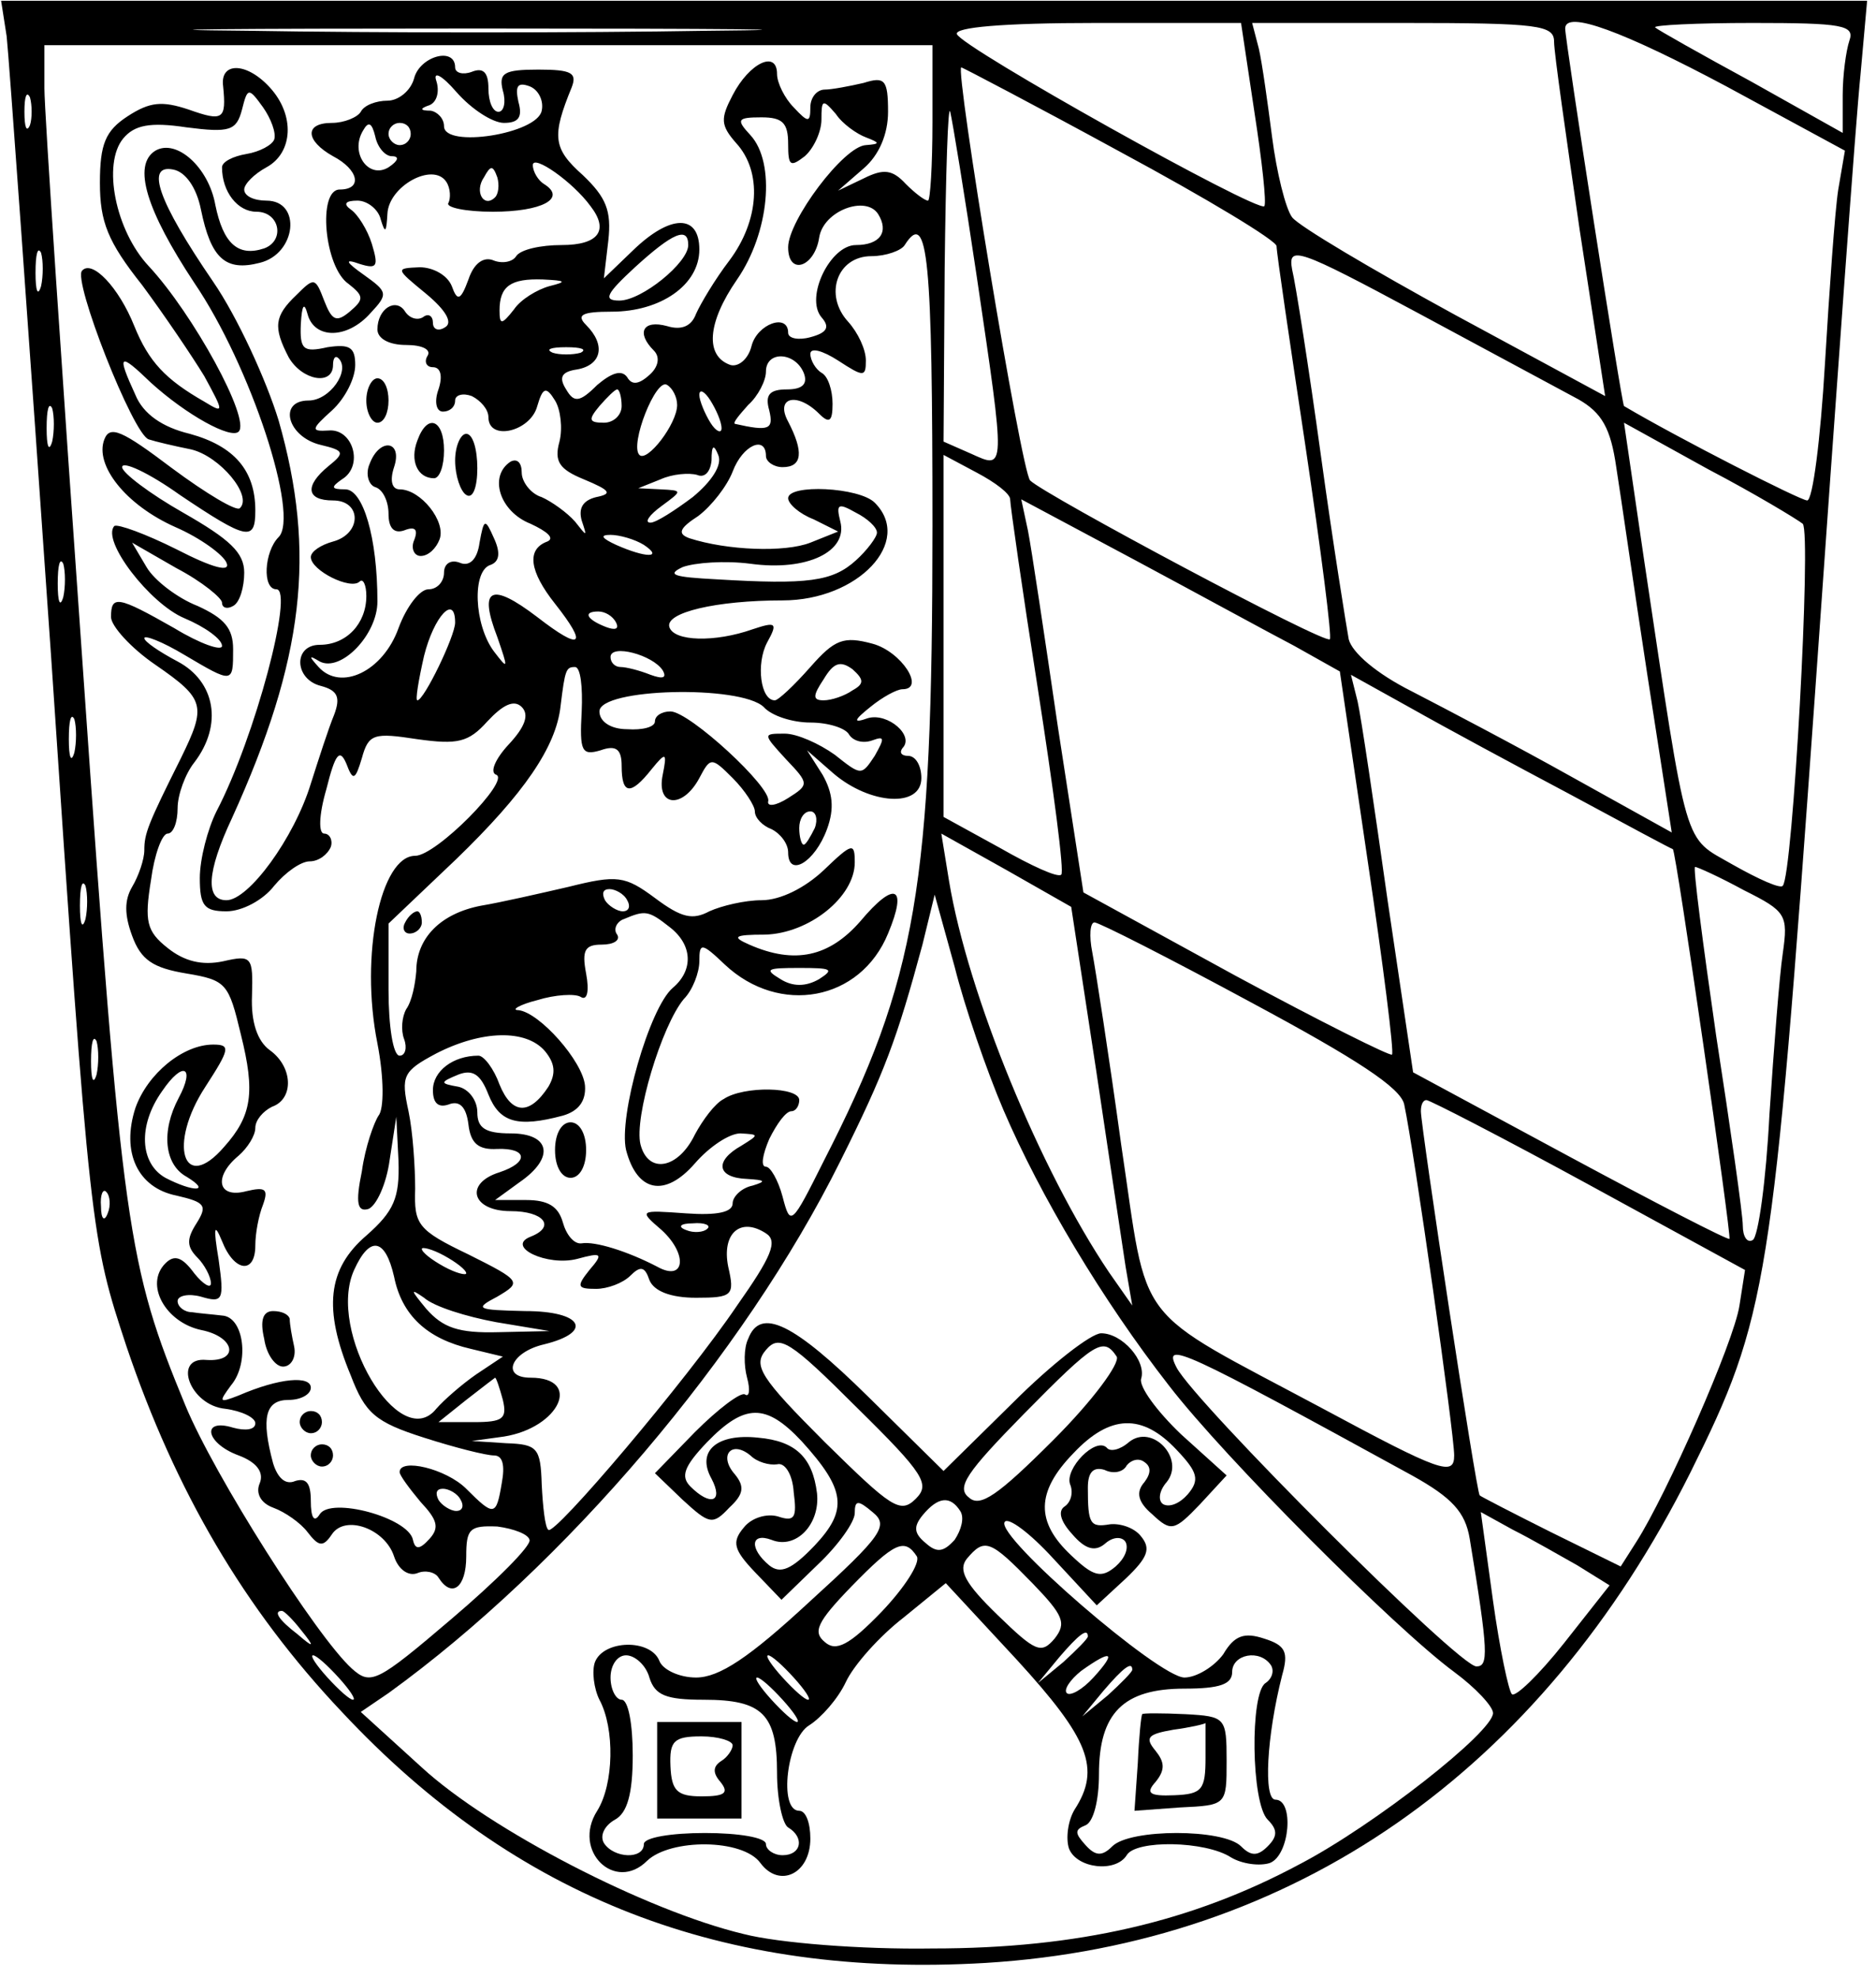 <?xml version="1.0" encoding="UTF-8" standalone="yes"?>
<svg version="1.0" xmlns="http://www.w3.org/2000/svg" width="168.398" height="177.501" viewBox="0 0 169 178" preserveAspectRatio="xMidYMid meet">
  <g transform="translate(0,178) scale(0.1,-0.1)" fill="#000000" stroke="none">
    <path d="M6 1748 c2 -18 20 -269 40 -558 35 -523 36 -525 68 -622 44 -130 106
-236 194 -329 157 -168 344 -240 580 -226 277 17 500 172 635 442 69 139 74
167 112 700 19 270 37 520 41 558 l6 67 -840 0 -841 0 5 -32z m632 5 c-115 -2
-301 -2 -415 0 -115 1 -21 2 207 2 228 0 322 -1 208 -2z m492 -73 c7 -45 11
-82 9 -85 -6 -6 -273 143 -277 155 -2 6 40 10 126 10 l130 0 12 -80z m270 63
c0 -10 11 -86 23 -169 l23 -150 -135 73 c-75 41 -141 80 -147 88 -6 8 -14 41
-18 72 -4 31 -9 67 -12 80 l-6 23 136 0 c123 0 136 -2 136 -17z m155 -40 l107
-58 -6 -35 c-3 -19 -8 -90 -12 -157 -4 -68 -11 -123 -16 -123 -6 0 -116 56
-165 85 -2 1 -53 329 -53 340 0 17 53 -3 145 -52z m111 41 c-3 -9 -6 -31 -6
-49 l0 -34 -82 46 c-46 25 -85 47 -87 49 -2 2 37 4 88 4 81 0 92 -2 87 -16z
m-826 -74 c0 -38 -2 -70 -4 -70 -3 0 -12 7 -20 15 -12 13 -20 14 -38 5 l-23
-11 23 20 c14 12 22 31 22 51 0 29 -3 32 -22 26 -13 -3 -29 -6 -35 -6 -7 0
-13 -7 -13 -16 0 -14 -2 -14 -15 0 -8 8 -15 22 -15 30 0 22 -25 10 -40 -19
-11 -21 -11 -27 3 -43 24 -26 21 -70 -6 -106 -13 -17 -26 -39 -30 -48 -4 -11
-13 -15 -26 -11 -22 6 -28 -6 -12 -22 6 -6 4 -15 -4 -22 -10 -9 -16 -9 -20 -2
-5 7 -14 4 -27 -7 -16 -16 -21 -16 -28 -4 -7 11 -4 16 10 18 22 4 26 22 8 40
-9 9 -4 12 23 12 44 0 79 24 79 56 0 32 -26 32 -60 -1 l-26 -25 4 34 c3 27 -2
39 -23 59 -27 24 -28 35 -10 79 5 13 0 16 -30 16 -31 0 -36 -3 -32 -19 3 -10
1 -19 -4 -19 -5 0 -9 9 -9 21 0 15 -5 19 -15 15 -8 -3 -15 -1 -15 4 0 19 -32
10 -37 -10 -3 -11 -14 -20 -24 -20 -10 0 -21 -4 -24 -10 -3 -5 -15 -10 -26
-10 -25 0 -24 -16 1 -30 23 -12 27 -30 6 -30 -20 0 -14 -70 8 -85 14 -11 14
-14 1 -25 -12 -10 -16 -8 -23 10 -8 21 -9 21 -25 5 -20 -19 -21 -29 -7 -56 12
-21 40 -26 40 -7 0 6 2 9 5 6 11 -11 -8 -38 -27 -38 -28 0 -19 -33 11 -40 21
-5 22 -7 7 -19 -22 -18 -20 -31 4 -31 26 0 26 -30 0 -37 -11 -3 -20 -9 -20
-14 0 -12 36 -30 44 -22 3 3 6 -3 6 -13 0 -25 -18 -44 -42 -44 -24 0 -23 -31
1 -37 15 -4 18 -10 12 -26 -5 -12 -14 -40 -21 -62 -15 -49 -56 -105 -76 -105
-19 0 -18 25 5 74 65 143 76 239 42 358 -11 36 -37 93 -59 125 -50 73 -61 106
-36 101 11 -2 21 -16 25 -36 9 -44 22 -56 53 -48 33 8 38 56 6 56 -11 0 -20 4
-20 10 0 5 9 14 20 20 24 13 26 47 3 72 -21 23 -45 23 -42 1 3 -30 0 -32 -31
-21 -24 8 -35 7 -55 -6 -20 -13 -25 -25 -25 -60 0 -35 7 -53 38 -92 20 -27 45
-64 56 -82 18 -33 18 -34 0 -23 -35 20 -50 36 -63 68 -14 35 -38 60 -47 50 -9
-8 46 -148 60 -152 6 -2 23 -6 38 -9 26 -6 56 -42 44 -53 -3 -3 -30 13 -61 36
-45 34 -56 39 -61 26 -9 -23 19 -59 64 -79 23 -10 43 -25 46 -32 4 -9 -12 -5
-45 12 -28 14 -53 23 -56 21 -12 -13 32 -70 63 -83 19 -8 34 -19 34 -25 0 -5
-20 2 -43 16 -51 29 -57 30 -57 10 0 -8 18 -28 40 -43 45 -31 46 -37 23 -84
-30 -60 -33 -68 -33 -83 0 -8 -5 -23 -11 -33 -7 -12 -7 -25 0 -44 8 -22 19
-29 49 -34 36 -6 38 -9 49 -55 13 -52 10 -73 -15 -101 -37 -43 -51 2 -17 54
22 34 23 38 7 38 -27 0 -59 -26 -70 -57 -13 -40 2 -72 37 -79 26 -6 28 -9 18
-25 -9 -14 -9 -21 1 -31 6 -6 12 -17 12 -23 0 -5 -7 -1 -15 9 -11 15 -18 17
-26 9 -19 -19 0 -53 32 -60 31 -6 35 -29 5 -27 -31 3 -15 -41 17 -44 15 -2 27
-8 27 -13 0 -6 -9 -7 -20 -4 -29 9 -25 -14 5 -25 16 -6 23 -15 19 -25 -4 -9 1
-18 12 -22 11 -4 25 -14 31 -22 10 -13 14 -14 22 -2 12 18 48 5 56 -20 4 -12
13 -18 21 -15 7 3 16 1 19 -4 12 -19 25 -9 25 19 0 25 3 28 28 27 15 -2 28 -7
29 -12 2 -5 -30 -37 -70 -71 -68 -58 -73 -60 -90 -45 -32 29 -124 174 -150
237 -52 126 -57 156 -92 659 -19 269 -35 506 -35 527 l0 39 400 0 400 0 0 -70z
m-386 0 c13 0 17 5 13 19 -3 14 -1 18 10 14 8 -3 13 -13 11 -22 -4 -21 -88
-34 -88 -14 0 7 -6 13 -12 14 -10 0 -10 2 -1 5 7 3 9 13 6 22 -3 9 5 5 18 -10
14 -16 33 -28 43 -28z m555 -26 c78 -42 141 -80 141 -85 0 -6 12 -87 26 -180
14 -94 24 -172 22 -174 -4 -5 -257 130 -270 143 -8 8 -68 372 -62 372 1 0 66
-34 143 -76z m-982 24 c-3 -7 -5 -2 -5 12 0 14 2 19 5 13 2 -7 2 -19 0 -25z
m220 -13 c-2 -5 -13 -11 -25 -13 -12 -2 -22 -7 -22 -12 0 -22 14 -40 31 -40
21 0 26 -26 7 -33 -24 -8 -37 5 -44 39 -6 34 -35 60 -54 49 -21 -13 -8 -54 35
-119 51 -75 95 -210 76 -229 -13 -13 -15 -47 -2 -47 16 0 -19 -133 -54 -200
-8 -16 -15 -43 -15 -60 0 -25 4 -30 24 -30 14 0 33 10 43 23 10 12 24 22 32
22 8 0 16 6 19 13 2 6 -1 12 -6 12 -5 0 -5 16 2 40 8 32 12 37 18 23 6 -16 8
-15 14 5 6 22 11 23 50 17 36 -5 46 -3 63 16 14 15 24 20 31 13 7 -7 3 -18
-12 -34 -12 -13 -17 -25 -11 -27 13 -5 -54 -73 -73 -73 -31 0 -50 -89 -34
-169 6 -31 6 -59 1 -65 -4 -6 -12 -28 -15 -50 -6 -29 -4 -37 6 -34 7 3 16 22
19 44 l6 39 2 -40 c1 -33 -4 -45 -29 -67 -35 -30 -39 -66 -14 -126 13 -34 22
-42 66 -56 28 -9 56 -16 63 -16 8 0 10 -9 7 -25 -5 -30 -7 -30 -32 -5 -18 18
-60 28 -60 15 0 -3 9 -15 19 -27 15 -16 17 -23 8 -33 -9 -10 -13 -10 -15 -1
-4 20 -74 39 -84 23 -5 -8 -8 -3 -8 12 0 16 -4 21 -14 18 -9 -4 -16 3 -20 16
-11 41 -7 57 14 57 11 0 20 5 20 11 0 11 -28 9 -65 -7 -18 -7 -18 -6 -7 9 17
20 12 62 -8 63 -8 1 -21 2 -27 3 -7 0 -13 5 -13 10 0 5 10 7 21 4 20 -6 21 -3
16 33 -5 30 -4 34 3 17 11 -28 30 -30 30 -4 0 11 3 27 7 37 5 14 2 16 -15 12
-26 -7 -30 13 -7 32 8 7 15 18 15 25 0 7 7 15 15 19 20 7 19 36 -2 51 -11 8
-17 25 -16 49 1 35 0 37 -26 31 -19 -4 -35 0 -50 12 -19 15 -21 24 -15 61 3
23 10 42 15 42 5 0 9 10 9 23 0 12 7 31 15 41 26 34 19 73 -15 91 -17 9 -30
18 -30 21 0 3 16 -3 36 -15 44 -26 44 -26 44 5 0 19 -8 28 -32 39 -18 7 -39
23 -46 35 l-13 22 40 -23 c23 -12 41 -27 41 -31 0 -5 5 -6 10 -3 6 3 10 17 10
30 0 18 -13 30 -55 54 -30 17 -55 36 -55 41 0 6 24 -5 52 -25 61 -41 68 -42
68 -14 0 36 -19 58 -59 69 -25 6 -42 18 -49 35 -17 37 -15 39 14 11 32 -29 72
-51 79 -44 11 11 -41 106 -81 149 -30 32 -42 92 -23 115 10 12 24 15 57 10 39
-5 45 -3 50 16 5 20 6 20 19 2 7 -10 12 -23 10 -29z m533 2 c13 -5 13 -6 0 -7
-20 -1 -70 -68 -70 -92 0 -26 24 -18 28 9 4 24 42 38 53 21 10 -16 2 -28 -20
-28 -23 0 -46 -47 -31 -65 8 -9 5 -14 -10 -18 -11 -3 -20 -1 -20 4 0 18 -28 8
-33 -12 -3 -12 -12 -19 -19 -17 -23 8 -21 38 6 77 29 42 35 105 12 130 -13 14
-12 16 10 16 19 0 24 -5 24 -24 0 -20 2 -21 15 -11 8 7 15 22 15 33 0 18 1 19
13 5 6 -9 19 -18 27 -21z m100 -126 c26 -176 26 -173 -5 -159 l-25 11 1 156
c1 86 3 149 5 141 2 -8 13 -75 24 -149z m-527 109 c7 0 6 -4 -3 -10 -18 -11
-35 13 -23 33 5 9 8 7 11 -5 2 -10 9 -18 15 -18z m17 20 c0 -5 -4 -10 -10 -10
-5 0 -10 5 -10 10 0 6 5 10 10 10 6 0 10 -4 10 -10z m162 -65 c17 -22 7 -35
-26 -35 -19 0 -37 -4 -41 -10 -3 -5 -12 -7 -20 -4 -9 4 -18 -2 -23 -17 -7 -19
-10 -20 -15 -6 -4 10 -17 17 -29 17 -22 -1 -22 -1 6 -24 18 -15 24 -26 17 -30
-6 -4 -11 -2 -11 4 0 6 -4 9 -9 5 -5 -3 -12 -1 -16 5 -8 13 -25 3 -25 -16 0
-8 10 -14 26 -14 14 0 23 -4 19 -10 -3 -5 -1 -10 5 -10 7 0 9 -8 5 -20 -4 -11
-2 -20 4 -20 6 0 11 4 11 10 0 5 7 7 15 4 8 -4 15 -12 15 -19 0 -22 38 -13 44
10 5 17 8 18 16 5 5 -8 7 -25 4 -37 -5 -18 0 -25 22 -34 24 -10 26 -13 11 -16
-12 -3 -16 -10 -13 -21 5 -15 5 -15 -6 -1 -7 8 -21 18 -30 22 -10 3 -18 14
-18 22 0 9 -4 13 -10 10 -20 -13 -10 -45 18 -56 15 -7 22 -13 15 -16 -19 -7
-16 -27 7 -56 30 -38 24 -43 -16 -12 -42 32 -53 26 -36 -18 10 -29 10 -30 -3
-13 -18 24 -20 73 -3 78 8 3 9 11 3 24 -8 18 -9 18 -13 -4 -2 -15 -9 -22 -18
-18 -8 3 -14 -1 -14 -9 0 -8 -6 -15 -14 -15 -8 0 -20 -16 -27 -35 -14 -39 -52
-57 -72 -35 -9 10 -9 11 1 5 19 -10 52 24 52 54 0 58 -13 101 -29 101 -13 0
-13 2 -3 9 20 12 10 46 -12 44 -16 -1 -16 1 3 18 12 11 21 29 21 41 0 16 -5
19 -25 16 -22 -5 -25 -2 -24 21 1 17 3 20 6 9 6 -23 36 -23 57 1 16 17 15 19
-6 34 -17 12 -18 15 -4 10 16 -5 17 -2 11 18 -4 13 -13 27 -19 31 -7 5 -5 8 6
8 9 0 19 -8 21 -17 4 -13 5 -12 6 5 1 25 41 47 53 29 4 -6 4 -15 2 -19 -3 -4
15 -8 40 -8 44 0 67 12 46 25 -5 3 -10 11 -10 17 0 10 36 -15 52 -37z m-86 8
c-10 -10 -19 5 -10 18 6 11 8 11 12 0 2 -7 1 -15 -2 -18z m174 -43 c0 -16 -42
-50 -62 -50 -15 0 -12 6 14 30 34 31 48 37 48 20z m220 -254 c0 -323 -14 -407
-98 -571 -29 -58 -30 -59 -37 -32 -4 15 -11 27 -15 27 -5 0 -3 11 3 25 7 14
15 25 20 25 4 0 7 5 7 10 0 12 -50 13 -68 1 -8 -4 -19 -19 -26 -32 -15 -31
-42 -36 -49 -9 -6 24 19 107 39 131 8 8 14 24 14 34 0 17 2 17 23 -3 49 -46
122 -33 147 28 18 43 6 48 -25 11 -28 -32 -59 -39 -100 -21 -16 7 -14 9 14 9
40 1 81 34 81 65 0 18 -2 18 -28 -7 -17 -16 -39 -27 -56 -27 -15 0 -36 -5 -47
-10 -15 -8 -25 -6 -49 12 -27 20 -34 21 -78 10 -26 -6 -61 -14 -79 -17 -36 -7
-58 -29 -58 -59 -1 -12 -4 -27 -9 -34 -4 -7 -5 -19 -2 -27 3 -8 1 -15 -4 -15
-6 0 -10 27 -10 59 l0 60 61 58 c61 59 90 101 94 138 4 33 5 35 13 35 5 0 7
-18 6 -40 -2 -36 0 -40 17 -35 14 5 19 1 19 -14 0 -26 8 -27 27 -3 13 16 14
15 10 -5 -6 -29 18 -31 33 -3 10 19 11 19 30 0 11 -11 20 -25 20 -30 0 -6 7
-13 15 -16 8 -4 15 -13 15 -21 0 -23 24 -9 35 21 7 19 5 33 -4 49 l-14 22 24
-21 c33 -28 79 -31 79 -4 0 11 -5 20 -12 20 -6 0 -8 3 -5 7 11 11 -13 32 -31
27 -14 -5 -13 -2 2 10 11 9 24 16 29 16 21 0 -1 34 -27 41 -26 7 -34 4 -56
-21 -15 -17 -29 -30 -32 -30 -13 0 -17 33 -7 52 10 18 8 19 -13 12 -34 -12
-71 -11 -75 2 -4 13 42 24 102 24 68 0 118 53 83 88 -14 14 -78 17 -78 4 0 -5
10 -14 23 -19 l22 -11 -25 -10 c-23 -9 -75 -7 -109 4 -11 4 -9 9 8 20 12 9 26
27 31 40 9 24 30 33 30 14 0 -5 7 -10 15 -10 18 0 19 14 5 41 -12 22 8 27 28
7 9 -9 12 -7 12 9 0 12 -4 25 -10 28 -5 3 -10 11 -10 17 0 6 11 3 25 -6 23
-15 25 -15 25 0 0 10 -7 25 -16 35 -22 24 -10 59 21 59 13 0 27 5 30 10 21 33
25 -11 25 -254z m-803 217 c-3 -10 -5 -4 -5 12 0 17 2 24 5 18 2 -7 2 -21 0
-30z m1385 -102 c21 -12 29 -26 34 -61 4 -25 16 -109 28 -187 l22 -142 -90 50
c-50 28 -115 62 -144 77 -32 16 -54 35 -57 47 -2 11 -14 85 -25 165 -11 80
-23 156 -26 168 -4 22 5 19 113 -39 65 -35 130 -70 145 -78z m-927 102 c-11
-3 -26 -12 -32 -21 -11 -14 -13 -14 -13 -1 0 22 10 29 39 28 21 -1 22 -2 6 -6z
m28 -60 c-7 -2 -19 -2 -25 0 -7 3 -2 5 12 5 14 0 19 -2 13 -5z m201 -18 c4
-10 -1 -15 -15 -15 -16 0 -20 -5 -16 -19 4 -17 0 -19 -31 -12 -2 1 4 8 12 17
9 8 16 22 16 30 0 19 26 18 34 -1z m-114 -29 c0 -17 -27 -52 -34 -45 -9 9 15
70 25 63 5 -3 9 -11 9 -18z m-50 -1 c0 -8 -7 -15 -16 -15 -14 0 -14 3 -4 15 7
8 14 15 16 15 2 0 4 -7 4 -15z m90 -20 c0 -5 -5 -3 -10 5 -5 8 -10 20 -10 25
0 6 5 3 10 -5 5 -8 10 -19 10 -25z m-603 -12 c-3 -10 -5 -4 -5 12 0 17 2 24 5
18 2 -7 2 -21 0 -30z m1577 -74 c8 -8 -9 -317 -18 -326 -2 -3 -22 6 -45 19
-45 26 -40 8 -80 275 l-18 123 76 -42 c42 -22 80 -45 85 -49z m-1000 24 c-16
-12 -33 -23 -38 -23 -6 0 -1 7 10 15 19 14 19 14 -1 15 l-20 1 20 8 c11 5 26
6 33 4 7 -3 12 3 13 13 0 14 2 15 6 5 4 -9 -6 -24 -23 -38z m286 -2 c0 -5 11
-82 25 -171 14 -90 24 -165 21 -167 -3 -3 -27 8 -55 24 l-51 28 0 163 0 163
30 -16 c17 -9 30 -19 30 -24z m-120 -30 c0 -4 -9 -16 -19 -25 -21 -19 -43 -22
-126 -17 -38 2 -45 4 -30 11 11 4 38 6 61 3 51 -7 88 11 81 38 -4 16 -2 17 14
8 10 -5 19 -13 19 -18z m376 -102 l41 -23 25 -170 c14 -94 24 -173 22 -175 -1
-2 -65 30 -141 71 l-137 75 -23 149 c-12 82 -24 162 -27 177 l-6 28 103 -55
c56 -30 120 -65 143 -77z m-586 91 c18 -12 2 -12 -25 0 -13 6 -15 9 -5 9 8 0
22 -4 30 -9z m-523 -47 c-3 -10 -5 -4 -5 12 0 17 2 24 5 18 2 -7 2 -21 0 -30z
m353 -23 c0 -12 -28 -70 -34 -70 -2 0 1 18 6 40 9 36 28 56 28 30z m145 0 c3
-6 -1 -7 -9 -4 -18 7 -21 14 -7 14 6 0 13 -4 16 -10z m42 -43 c4 -7 0 -8 -11
-4 -10 4 -22 7 -27 7 -5 0 -9 4 -9 9 0 12 38 2 47 -12z m171 -18 c-7 -5 -19
-9 -26 -9 -10 0 -10 4 0 19 9 15 15 17 26 9 10 -9 11 -13 0 -19z m647 -94 c50
-27 91 -49 92 -49 3 -2 53 -349 51 -351 -2 -1 -66 32 -144 74 l-141 76 -23
155 c-12 85 -24 166 -27 179 l-6 24 54 -30 c30 -17 95 -52 144 -78z m-727 79
c7 -8 26 -14 42 -14 16 0 32 -5 35 -11 4 -6 13 -8 21 -5 11 4 11 2 2 -14 -12
-18 -12 -18 -36 1 -14 10 -34 19 -45 19 -20 0 -20 0 1 -23 21 -22 21 -23 2
-35 -11 -7 -19 -8 -18 -3 4 12 -71 81 -88 81 -8 0 -14 -4 -14 -9 0 -5 -11 -8
-25 -7 -15 0 -25 7 -25 16 0 21 127 24 148 4z m-621 -41 c-3 -10 -5 -4 -5 12
0 17 2 24 5 18 2 -7 2 -21 0 -30z m667 -68 c-4 -8 -8 -15 -10 -15 -2 0 -4 7
-4 15 0 8 4 15 10 15 5 0 7 -7 4 -15z m253 -215 c12 -80 24 -161 27 -180 l6
-35 -21 30 c-62 92 -127 250 -144 352 l-7 43 59 -33 58 -33 22 -144z m584 159
c38 -19 40 -22 35 -57 -3 -20 -8 -85 -12 -145 -3 -59 -10 -110 -15 -113 -5 -3
-9 3 -9 13 0 10 -11 87 -24 171 -12 83 -21 152 -19 152 2 0 22 -9 44 -21z
m-1494 -26 c-3 -10 -5 -4 -5 12 0 17 2 24 5 18 2 -7 2 -21 0 -30z m488 17 c3
-5 2 -10 -4 -10 -5 0 -13 5 -16 10 -3 6 -2 10 4 10 5 0 13 -4 16 -10z m339
-189 c33 -77 89 -171 149 -248 50 -65 204 -219 257 -258 19 -14 35 -31 35 -37
0 -17 -107 -101 -174 -136 -97 -52 -200 -76 -331 -76 -64 -1 -139 5 -170 13
-88 21 -229 94 -290 150 l-55 50 25 17 c159 115 320 304 407 479 40 80 51 110
74 195 l11 45 18 -65 c9 -36 29 -94 44 -129z m-301 165 c21 -16 22 -39 3 -55
-21 -18 -49 -116 -42 -146 10 -38 35 -43 62 -12 13 15 31 27 41 27 17 -1 17
-1 1 -11 -25 -14 -22 -29 5 -30 16 -1 18 -2 5 -6 -10 -2 -18 -10 -18 -16 0 -8
-14 -11 -42 -9 -42 3 -43 3 -22 -15 24 -22 21 -47 -4 -33 -27 14 -56 23 -68
21 -7 -1 -14 8 -17 19 -4 14 -13 20 -33 20 l-28 0 22 16 c32 22 28 44 -8 44
-23 0 -30 5 -30 19 0 11 -8 21 -17 23 -17 3 -17 4 0 11 13 5 20 0 27 -18 10
-25 26 -30 67 -19 14 4 21 13 20 27 -2 22 -41 66 -60 68 -7 0 1 5 17 9 16 5
34 6 39 3 6 -4 8 5 5 21 -4 21 -1 26 14 26 11 0 17 4 14 9 -4 5 0 12 6 14 19
8 22 8 41 -7z m524 -68 c95 -51 135 -77 138 -92 9 -42 45 -296 45 -316 0 -19
-12 -15 -118 42 -174 93 -157 71 -182 238 -11 80 -23 157 -26 173 -3 15 -2 27
2 27 4 0 67 -32 141 -72z m-389 21 c-12 -7 -24 -7 -35 0 -15 9 -12 10 17 10
29 0 32 -1 18 -10z m-651 -86 c-3 -10 -5 -4 -5 12 0 17 2 24 5 18 2 -7 2 -21
0 -30z m404 21 c9 -11 10 -20 3 -32 -17 -26 -33 -25 -44 2 -5 14 -14 26 -19
26 -23 0 -41 -14 -41 -31 0 -12 5 -16 14 -13 10 4 16 -2 18 -18 2 -17 9 -23
26 -22 27 1 29 -12 2 -21 -32 -10 -25 -35 10 -35 30 0 41 -14 18 -23 -23 -9
15 -27 42 -20 22 6 24 5 11 -10 -12 -15 -11 -17 6 -17 10 0 24 5 31 12 9 9 13
8 17 -4 4 -10 19 -16 42 -16 33 0 35 2 29 28 -6 30 11 45 34 30 11 -7 5 -21
-26 -65 -46 -68 -165 -208 -170 -202 -3 2 -5 21 -6 41 -1 33 -4 36 -32 37
l-31 2 29 4 c50 8 71 53 24 53 -27 0 -18 23 12 30 45 11 35 30 -17 30 -44 1
-46 2 -25 13 22 13 22 14 -26 38 -46 22 -49 27 -48 59 0 19 -2 51 -6 70 -7 32
-5 36 25 52 41 21 81 22 98 2z m-330 -42 c-16 -30 -13 -60 7 -71 23 -14 6 -14
-19 -1 -23 13 -25 47 -3 78 19 28 30 22 15 -6z m1270 -78 l141 -77 -5 -32 c-5
-33 -66 -171 -93 -213 l-14 -22 -63 31 c-34 17 -63 32 -64 33 -3 2 -53 332
-53 346 0 6 2 10 5 10 3 0 69 -34 146 -76z m-1334 -26 c-3 -8 -6 -5 -6 6 -1
11 2 17 5 13 3 -3 4 -12 1 -19z m540 -14 c-3 -3 -12 -4 -19 -1 -8 3 -5 6 6 6
11 1 17 -2 13 -5z m-282 -43 c7 -35 30 -56 69 -65 l29 -7 -24 -16 c-13 -9 -29
-23 -36 -31 -33 -41 -99 70 -74 125 14 31 28 29 36 -6z m65 3 c0 -2 -9 0 -20
6 -11 6 -20 13 -20 16 0 2 9 0 20 -6 11 -6 20 -13 20 -16z m27 -44 l48 -8 -46
-1 c-36 -1 -50 4 -65 21 -14 17 -15 19 -2 10 9 -8 38 -17 65 -22z m825 -138
c36 -20 48 -33 52 -57 17 -103 17 -115 6 -115 -16 0 -253 237 -270 269 -13 25
4 17 212 -97z m-819 68 c4 -17 0 -20 -26 -20 l-32 0 25 20 c14 11 26 20 26 20
1 0 4 -9 7 -20z m-38 -90 c3 -5 2 -10 -4 -10 -5 0 -13 5 -16 10 -3 6 -2 10 4
10 5 0 13 -4 16 -10z m1006 -59 l29 -18 -41 -52 c-23 -29 -44 -49 -47 -46 -3
3 -11 41 -17 84 l-11 80 29 -16 c16 -8 42 -23 58 -32z m-1150 -58 c13 -16 12
-17 -3 -4 -17 13 -22 21 -14 21 2 0 10 -8 17 -17z m34 -43 c10 -11 16 -20 13
-20 -3 0 -13 9 -23 20 -10 11 -16 20 -13 20 3 0 13 -9 23 -20z"/>
    <path d="M238 575 c2 -14 10 -25 17 -25 7 0 12 8 10 18 -2 9 -4 20 -4 25 -1 4
-7 7 -15 7 -9 0 -12 -8 -8 -25z"/>
    <path d="M270 500 c0 -5 5 -10 10 -10 6 0 10 5 10 10 0 6 -4 10 -10 10 -5 0
-10 -4 -10 -10z"/>
    <path d="M280 470 c0 -5 5 -10 10 -10 6 0 10 5 10 10 0 6 -4 10 -10 10 -5 0
-10 -4 -10 -10z"/>
    <path d="M330 1420 c0 -11 5 -20 10 -20 6 0 10 9 10 20 0 11 -4 20 -10 20 -5
0 -10 -9 -10 -20z"/>
    <path d="M376 1384 c-7 -18 0 -34 15 -34 5 0 9 11 9 25 0 28 -15 34 -24 9z"/>
    <path d="M410 1366 c0 -14 5 -28 10 -31 6 -4 10 7 10 24 0 17 -4 31 -10 31 -5
0 -10 -11 -10 -24z"/>
    <path d="M333 1363 c-4 -9 -1 -19 5 -21 7 -2 12 -13 12 -24 0 -13 5 -18 14
-15 10 4 13 1 9 -9 -3 -7 0 -14 6 -14 7 0 14 7 17 15 6 16 -17 45 -36 45 -7 0
-9 8 -5 20 8 24 -13 27 -22 3z"/>
    <path d="M365 950 c-3 -5 -1 -10 4 -10 6 0 11 5 11 10 0 6 -2 10 -4 10 -3 0
-8 -4 -11 -10z"/>
    <path d="M674 575 c-4 -8 -4 -24 -1 -35 3 -11 2 -18 -2 -15 -4 2 -24 -13 -45
-34 l-36 -37 25 -24 c24 -22 27 -23 42 -7 13 12 14 19 5 30 -15 17 -3 31 14
17 6 -6 17 -9 24 -8 7 2 14 -9 15 -25 3 -23 1 -27 -14 -22 -10 3 -24 -1 -31
-10 -11 -13 -9 -20 10 -40 l24 -25 33 32 c18 17 33 38 33 46 0 12 3 12 16 1
15 -12 9 -21 -57 -81 -54 -50 -81 -68 -102 -68 -15 0 -30 7 -33 15 -8 20 -50
19 -58 -1 -3 -8 -1 -24 4 -34 14 -26 13 -76 -2 -100 -23 -36 16 -74 45 -45 21
20 86 20 102 -2 17 -23 45 -10 45 22 0 14 -4 25 -10 25 -19 0 -11 65 9 77 11
7 26 24 33 39 7 15 30 41 52 58 l38 31 64 -69 c65 -71 76 -98 52 -135 -6 -10
-8 -26 -5 -35 7 -18 42 -22 52 -6 8 14 71 13 94 -2 10 -6 26 -8 35 -5 18 7 22
57 5 57 -11 0 -8 57 6 112 6 21 3 27 -16 33 -18 6 -27 3 -37 -14 -8 -11 -24
-21 -35 -21 -23 0 -170 127 -162 140 3 5 23 -10 44 -33 l39 -42 26 24 c20 19
23 27 14 38 -6 8 -19 12 -28 11 -18 -3 -20 0 -20 33 0 14 5 19 15 16 8 -4 17
-2 20 4 4 5 11 7 16 3 6 -4 6 -10 0 -18 -8 -9 -6 -18 7 -29 17 -16 20 -15 43
9 l24 26 -41 37 c-22 21 -38 43 -36 50 5 16 -17 41 -36 41 -9 0 -45 -28 -79
-62 l-63 -62 -68 67 c-67 66 -97 81 -108 52z m151 -144 c-14 -14 -22 -8 -82
51 -58 58 -65 69 -53 83 12 14 21 9 82 -52 61 -60 66 -69 53 -82z m181 128 c3
-6 -21 -39 -57 -75 -50 -50 -66 -61 -76 -52 -12 9 -2 23 49 75 65 66 72 70 84
52z m-284 -76 c40 -44 42 -62 12 -94 -21 -22 -31 -26 -41 -18 -18 15 -17 30 2
23 22 -9 44 14 41 42 -4 32 -19 47 -53 50 -37 4 -56 -12 -42 -37 11 -21 -1
-25 -19 -7 -9 9 -6 18 15 40 34 35 53 35 85 1z m338 -8 c19 -20 21 -27 10 -40
-7 -8 -16 -12 -22 -9 -5 3 -4 12 3 20 17 21 -13 53 -34 36 -8 -7 -17 -9 -20
-5 -10 10 -38 -19 -33 -33 3 -7 1 -16 -5 -20 -6 -4 -4 -13 7 -25 12 -14 21
-16 30 -8 7 6 15 6 18 1 3 -6 -1 -15 -9 -22 -13 -11 -20 -9 -40 10 -32 30 -32
57 2 92 33 35 62 36 93 3z m-195 -55 c4 -6 1 -17 -5 -26 -10 -11 -16 -12 -26
-3 -11 9 -11 15 -3 25 14 17 25 18 34 4z m-39 -41 c3 -6 -11 -28 -32 -50 -29
-30 -41 -36 -51 -27 -11 9 -7 18 24 50 39 40 48 44 59 27z m104 -24 c28 -29
31 -36 20 -50 -12 -14 -17 -12 -51 21 -30 29 -36 41 -28 51 16 19 21 17 59
-22z m50 -48 c0 -2 -10 -12 -22 -23 l-23 -19 19 23 c18 21 26 27 26 19z m-395
-37 c5 -16 15 -20 49 -20 53 0 66 -13 66 -66 0 -24 5 -46 10 -49 15 -9 12 -25
-5 -25 -8 0 -15 5 -15 10 0 6 -25 10 -55 10 -30 0 -55 -4 -55 -10 0 -14 -27
-13 -36 1 -4 7 1 16 10 21 11 6 16 23 16 58 0 28 -4 50 -10 50 -5 0 -10 9 -10
20 0 11 6 20 14 20 8 0 18 -9 21 -20z m130 0 c10 -11 16 -20 13 -20 -3 0 -13
9 -23 20 -10 11 -16 20 -13 20 3 0 13 -9 23 -20z m270 0 c-10 -11 -21 -17 -24
-14 -3 3 3 12 13 20 28 20 32 17 11 -6z m160 11 c3 -5 1 -12 -5 -16 -14 -9
-13 -108 2 -123 9 -9 9 -15 0 -24 -9 -9 -15 -9 -24 0 -16 16 -100 16 -116 0
-9 -9 -15 -9 -24 1 -10 11 -10 14 0 18 7 3 12 22 12 46 0 55 22 77 77 77 32 0
43 4 43 15 0 16 25 21 35 6z m-125 -4 c0 -2 -10 -12 -22 -23 l-23 -19 19 23
c18 21 26 27 26 19z m-315 -27 c10 -11 16 -20 13 -20 -3 0 -13 9 -23 20 -10
11 -16 20 -13 20 3 0 13 -9 23 -20z"/>
    <path d="M592 186 l0 -43 38 0 38 0 0 43 0 44 -38 0 -38 0 0 -44z m68 23 c0
-4 -5 -11 -10 -14 -8 -5 -8 -11 -1 -19 8 -10 4 -13 -17 -13 -22 0 -27 5 -28
27 -1 23 3 27 28 27 15 0 28 -4 28 -8z"/>
    <path d="M1029 237 c-1 -1 -3 -21 -4 -44 l-3 -43 41 3 c42 2 42 2 42 42 0 39
-1 40 -37 42 -21 1 -39 1 -39 0z m57 -39 c0 -29 -3 -33 -28 -34 -23 -1 -26 2
-17 12 9 11 8 18 0 28 -10 12 -7 15 16 19 15 2 28 5 29 6 0 0 0 -14 0 -31z"/>
    <path d="M500 745 c0 -15 6 -25 14 -25 8 0 14 10 14 25 0 15 -6 25 -14 25 -8
0 -14 -10 -14 -25z"/>
  </g>
</svg>